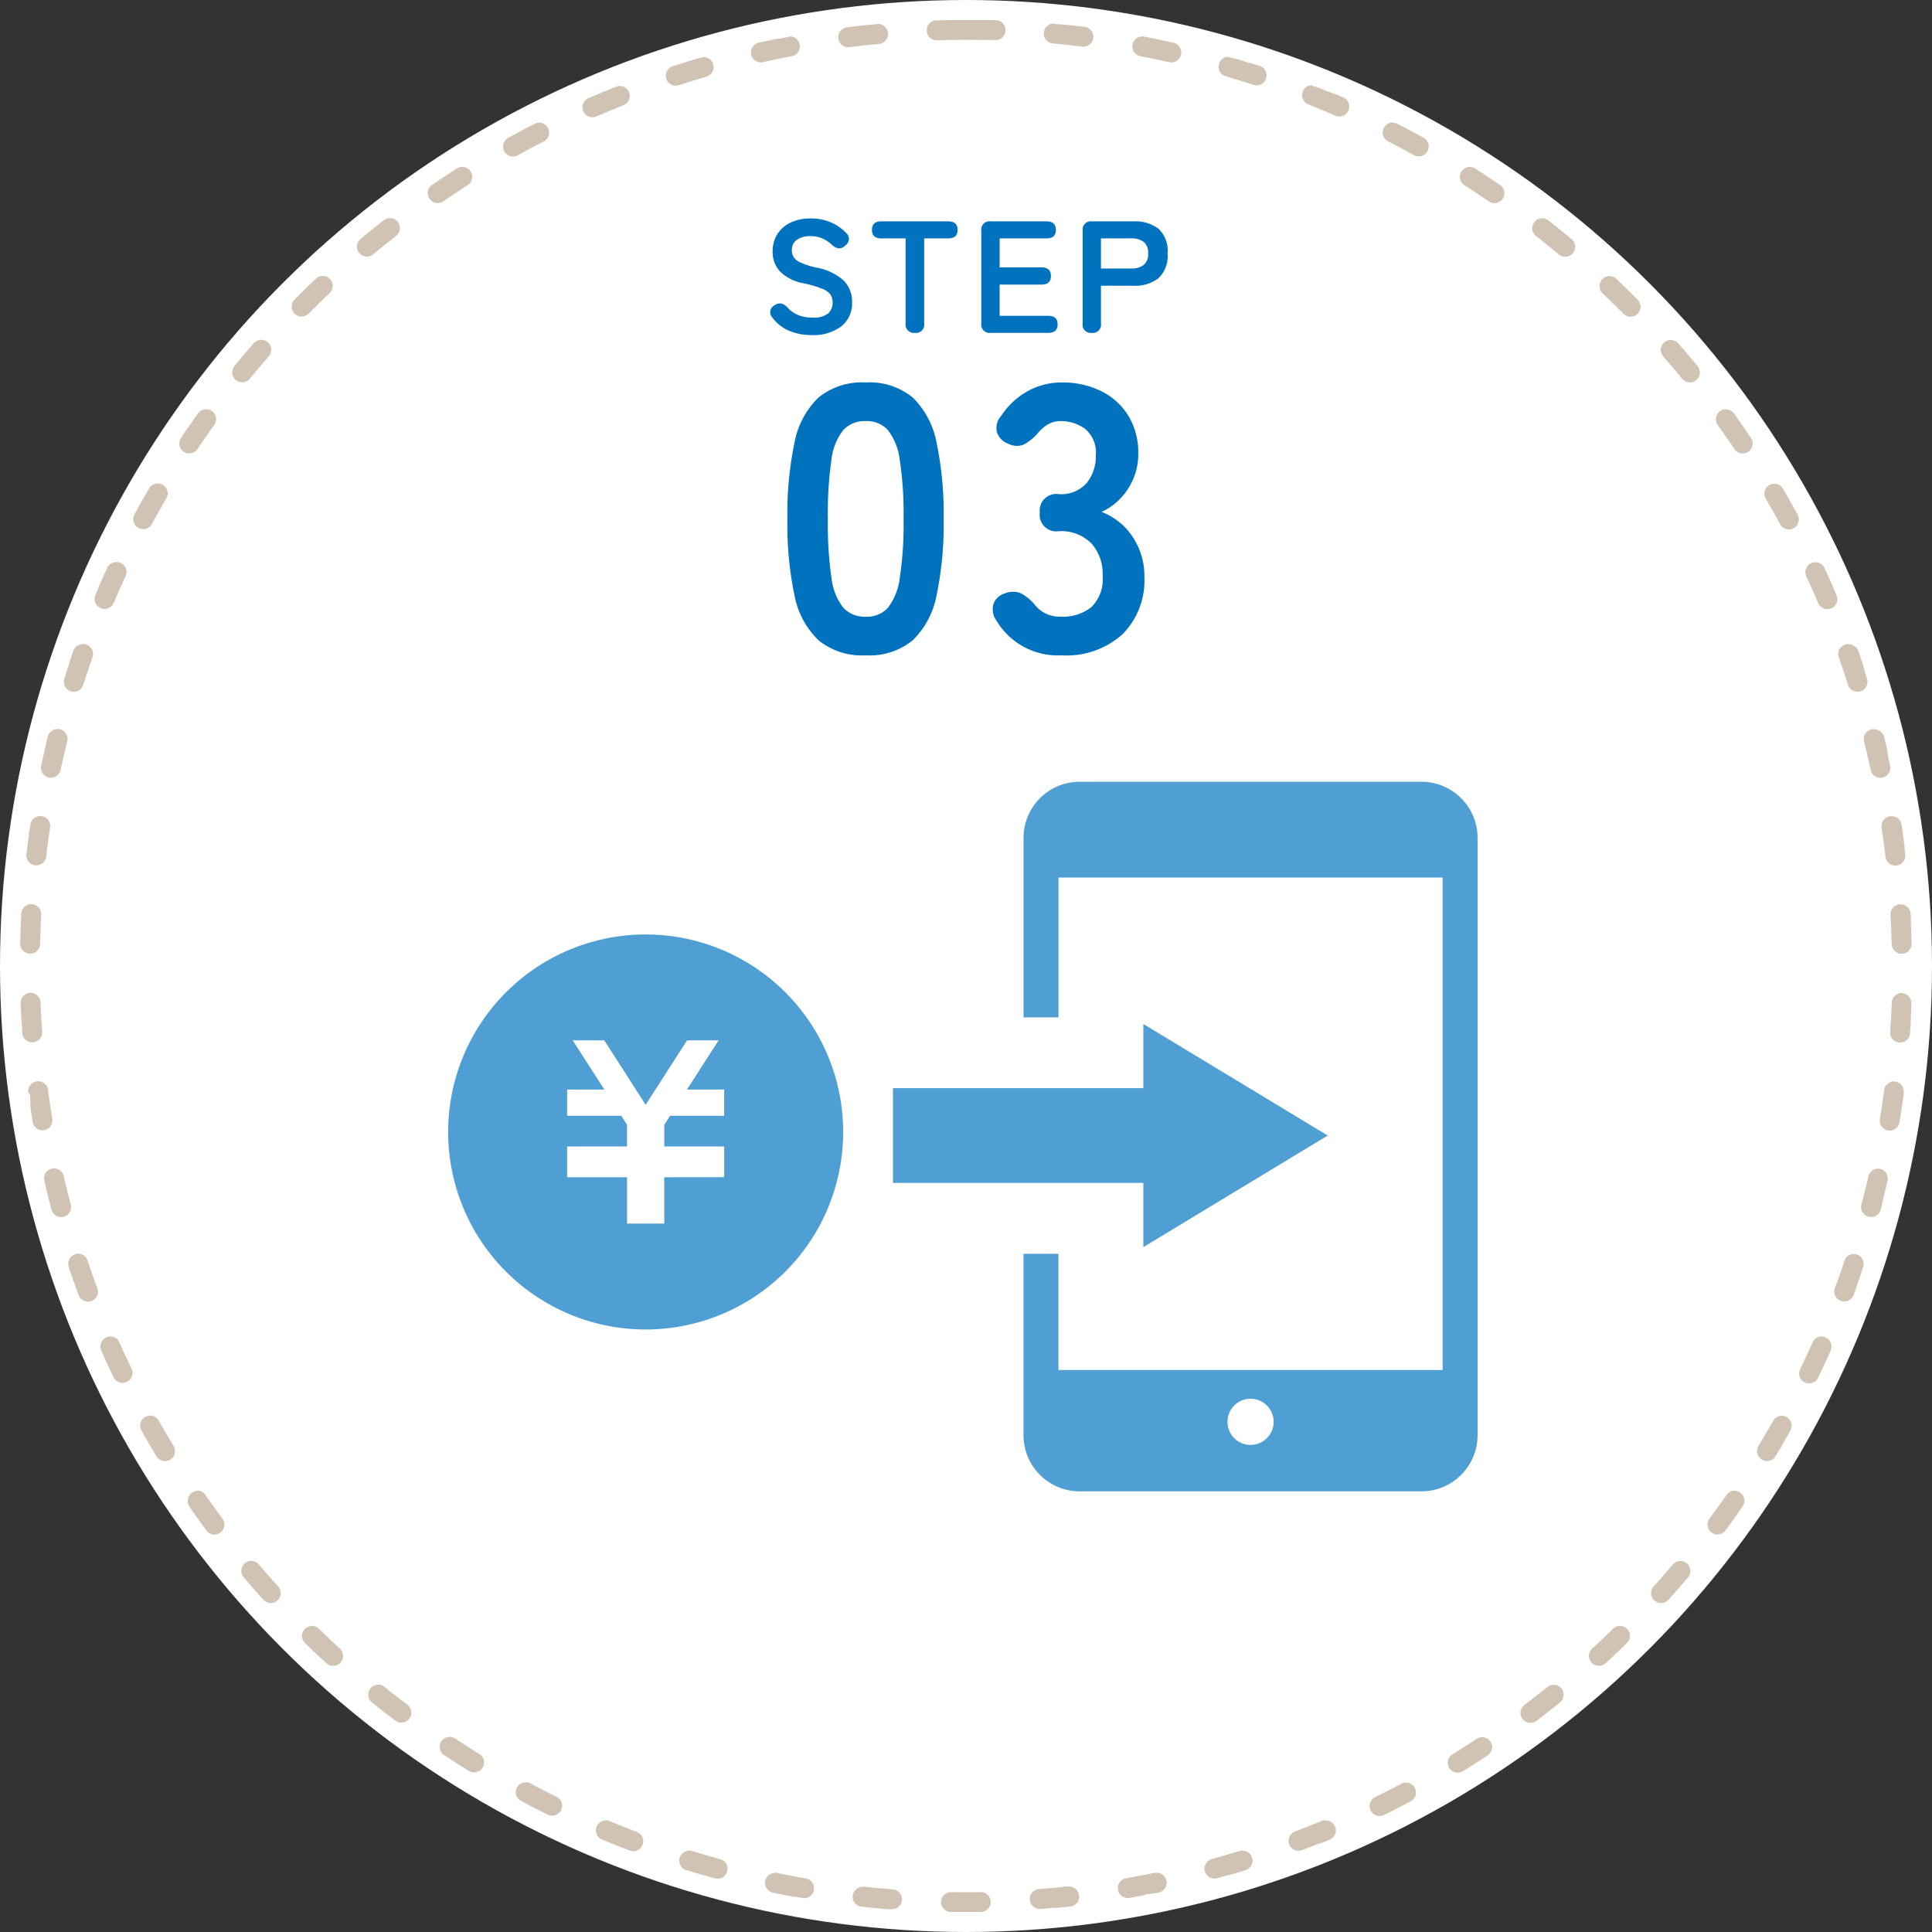<svg xmlns="http://www.w3.org/2000/svg" xmlns:xlink="http://www.w3.org/1999/xlink" width="194" height="194" viewBox="0 0 194 194"><rect x="0" y="0" width="194" height="194" fill="#333333" stroke="none"/><defs><clipPath id="a"><rect width="58.703" height="71.252" fill="#509fd4"/></clipPath><clipPath id="b"><rect width="40" height="40" transform="translate(0 -0.333)" fill="#509fd4"/></clipPath></defs><g transform="translate(-671 -4031)"><g transform="translate(433 -24)"><circle cx="97" cy="97" r="97" transform="translate(238 4055)" fill="#fff"/><path d="M103.893.415c.031,0,.062,0,.094,0h0l.135.013h.005l.04,0h.006l.135.013h.006l.039,0h.006l.136.013h0l.041,0h.005l.136.014h0l.041,0h.005l.136.014h.005l.04,0h.007l.135.014h0l.04,0h.006l.136.014h0l.042,0h0l.137.015h0l.042,0h0l.184.02h0q.652.073,1.3.154a1,1,0,0,1-.249,1.984c-.966-.121-1.948-.229-2.919-.32a1,1,0,0,1,.092-2Zm8.814,1.25a1,1,0,0,1,.184.017c.986.188,1.97.392,2.945.61a1,1,0,0,1-.44,1.951c-.95-.213-1.917-.413-2.875-.6a1,1,0,0,1,.186-1.982Zm8.655,2.081a1,1,0,0,1,.278.039l.246.072h0l.1.028.011,0,.024.007.017.005.021.006.025.008.014,0,.04.012.009,0,.033.01.011,0,.035.01.007,0,.087.026h0l.04.012h0q.381.114.761.232h0l.134.041h0l.04.012.006,0,.039.012h0l.043.013.005,0,.034.011.014,0,.027.008.015,0,.031.01.014,0,.033.01.02.006.019.006.023.007.015,0,.09.028.006,0,.031.01.005,0q.369.117.738.238a1,1,0,0,1-.625,1.9c-.926-.3-1.87-.594-2.8-.867a1,1,0,0,1,.28-1.96Zm8.417,2.9a1,1,0,0,1,.367.07l.156.062,0,0,.031.012h0l.092.037.009,0,.027.011.01,0,.027.011,0,0,.054.022.013.005.023.009.015.006.022.009.016.007.043.018.012,0,.023.009.016.006.022.009.017.007.022.009.008,0,.047.019.016.007.021.009.018.007.021.009.016.006.043.018.012.005.023.01.016.006.022.009.015.006.08.033.014.006.024.01.013.005.024.01.008,0,.05.021.013.005.024.01.013.005.025.01.01,0,.053.022.007,0,.026.011.01,0,.027.011.008,0,.09.038.006,0,.028.012.009,0,.028.012h0l.063.026,0,0,.027.012.01,0,.028.012.005,0,.09.038.009,0,.026.011.01,0,.087.037.008,0,.027.012.009,0,.027.011.007,0,.058.024,0,0,.026.011.011,0,.025.011.012,0,.082.035.014.006.023.01.015.007.023.01.017.007.034.015.021.009.018.008.022.009.017.007.026.011.013.006.037.016.013.006.028.012.012.005.032.014.007,0,.041.018h0l.039.017,0,0,.04.017h0l.086.037a1,1,0,0,1-.8,1.833c-.893-.389-1.8-.769-2.71-1.13a1,1,0,0,1,.37-1.929Zm8.1,3.685a1,1,0,0,1,.456.111l.082.042h0l.04.021h0l.082.042h0l.037.019,0,0,.08.041,0,0,.037.019,0,0,.12.063.006,0,.038.02h0l.082.043h0l.039.02h0l.082.043h0q.891.468,1.772.954l0,0,.034.019.007,0,.038.021,0,0,.03.017.007,0a1,1,0,0,1-.971,1.749c-.852-.472-1.724-.938-2.59-1.383a1,1,0,0,1,.458-1.89Zm7.717,4.438a1,1,0,0,1,.534.155q1.119.716,2.215,1.461l0,0,.026.018.006,0,.046.031.009.006.016.011.02.013.014.01.026.018.007.005.114.078a1,1,0,0,1-1.131,1.65c-.8-.551-1.628-1.1-2.448-1.622a1,1,0,0,1,.54-1.842Zm7.263,5.148a1,1,0,0,1,.615.212q1.182.924,2.334,1.885a1,1,0,1,1-1.281,1.536c-.748-.624-1.517-1.245-2.285-1.846a1,1,0,0,1,.617-1.788Zm6.746,5.809A1,1,0,0,1,160.3,26q1.089,1.031,2.146,2.1a1,1,0,1,1-1.42,1.409c-.686-.692-1.393-1.382-2.1-2.052a1,1,0,0,1,.688-1.726Zm6.17,6.418a1,1,0,0,1,.752.341l.012.014.014.016.013.014.016.019.011.012.027.031,0,0,.027.031.006.007.024.028,0,0q.907,1.042,1.784,2.11a1,1,0,1,1-1.546,1.269c-.618-.753-1.257-1.507-1.9-2.241a1,1,0,0,1,.752-1.658Zm5.539,6.97a1,1,0,0,1,.812.416l.191.266h0l.054.075,0,0,.023.032,0,.007.024.034v0l.025.035.006.009.018.026.008.012.016.023.009.012.022.031.012.016.012.017.013.019.01.014.014.02.008.011.028.039.008.012.016.022.007.009.017.024v0l.038.054,0,0,.018.026,0,.006.08.114h0q.518.738,1.023,1.488a1,1,0,0,1-1.661,1.114c-.544-.808-1.109-1.619-1.679-2.409a1,1,0,0,1,.81-1.585Zm4.857,7.461a1,1,0,0,1,.862.492q.758,1.3,1.478,2.618a1,1,0,0,1-1.759.953c-.465-.856-.951-1.716-1.444-2.557a1,1,0,0,1,.862-1.505Zm4.129,7.886a1,1,0,0,1,.906.575c.261.561.517,1.129.767,1.7h0l.014.031,0,0,.039.09,0,.008.011.025.006.013.01.024.006.014.016.037.009.02.009.02.009.02.008.018.01.023.007.016.016.037.005.012.012.028.006.013.013.03,0,.009.035.081,0,.006.016.036,0,0,.184.429a1,1,0,0,1-1.84.784c-.382-.9-.784-1.8-1.194-2.682a1,1,0,0,1,.906-1.421Zm3.361,8.243a1,1,0,0,1,.943.667l.124.353h0l.046.132h0l.015.042v0l.045.129,0,0,.013.039v0l.029.085,0,.006.013.037,0,.006.029.086v0l.013.039,0,.008.013.038v0l.029.085,0,.006.013.037,0,.006.029.085,0,.005.012.036,0,.008.012.035,0,.007.028.083,0,.009.011.033,0,.009.013.04h0l.014.042,0,.007.011.034,0,.011.011.033,0,.008.014.041,0,.005.012.036,0,.011.01.029,0,.014.01.031,0,.009.013.039,0,.013.009.027.005.016.008.025.005.016.012.038,0,.013.009.027.006.019.007.021.006.02.006.02.013.041,0,.014.008.024.005.015.008.024,0,.013.008.026h0l.021.066v0l.01.031,0,.005c.051.159.1.312.151.471a1,1,0,0,1-1.907.6c-.295-.928-.609-1.865-.933-2.783a1,1,0,0,1,.943-1.333Zm2.56,8.526a1,1,0,0,1,.968.754c.085.342.168.682.249,1.025v0l.008.033v0l.023.1,0,.011.006.027,0,.014.006.025,0,.017.009.037.005.023,0,.02.005.022,0,.02.006.024,0,.017.009.039,0,.014.007.029,0,.015.007.028,0,.014.008.035,0,.007.01.042,0,.01.007.032,0,.013.007.03,0,.013.009.041h0l.009.041,0,.013.007.029,0,.015.007.029,0,.014.009.04,0,.013.006.028,0,.018.005.022,0,.02.005.022.005.024.007.032.005.024,0,.015.006.026,0,.013.006.028v0l.023.1v0c.043.192.084.381.125.573a1,1,0,0,1-1.956.417c-.205-.952-.428-1.915-.663-2.86a1,1,0,0,1,.971-1.242Zm1.736,8.731a1,1,0,0,1,.987.848c.108.722.207,1.441.3,2.169v0l0,.032v.01l0,.029,0,.014,0,.028,0,.037,0,.015,0,.029,0,.013,0,.034v.009q.034.278.067.556a1,1,0,1,1-1.986.234c-.114-.968-.245-1.947-.389-2.91a1,1,0,0,1,.99-1.148Zm.9,8.856a1,1,0,0,1,1,.942c.007.12.012.233.019.353v.005l0,.034v.005l.005.1v.158l0,.042v.1l0,.04v0l0,.092v0l0,.044v0q.044,1.006.068,2.016a1,1,0,1,1-2,.046c-.023-.976-.061-1.964-.114-2.936a1,1,0,0,1,.944-1.053Zm.067,8.906h.04a1,1,0,0,1,.96,1.035l0,.07h0l-.006.14v.124l0,.043v.007l0,.037v.01l0,.037v.007q0,.092-.008.184h0q-.014.3-.03.608v0l-.007.138v.005l0,.038v.01l0,.035v.01l0,.042v0l0,.043v.125l-.005.091v.01l0,.032v.007l0,.034v0c-.022.369-.046.741-.072,1.109a1,1,0,0,1-1.995-.145c.068-.971.122-1.958.16-2.932A1,1,0,0,1,188.927,97.719Zm-.764,8.87a1,1,0,0,1,.993,1.131v.007l0,.034,0,.013,0,.036,0,.013,0,.032,0,.011,0,.037v.006l-.012.091h0l-.006.045v0q-.182,1.326-.4,2.64a1,1,0,0,1-1.973-.328c.16-.961.306-1.938.435-2.9A1,1,0,0,1,188.163,106.588Zm-1.6,8.757a1,1,0,0,1,.975,1.224l-.005.023,0,.01-.007.03,0,.007-.024.1v0l-.008.033v0c-.132.562-.268,1.119-.41,1.677v0l-.035.137,0,.008-.008.031v.005l-.024.094,0,.012-.007.026,0,.014-.007.026,0,.013-.011.043-.005.019-.005.021-.005.02-.005.02-.006.023,0,.017-.01.039,0,.011-.008.031,0,.014-.008.029,0,.013-.022.085v0l-.011.04v0l-.011.042h0l-.048.181a1,1,0,0,1-1.933-.514c.25-.941.489-1.9.709-2.849A1,1,0,0,1,186.565,115.345Zm-2.424,8.565a1,1,0,0,1,.948,1.318l-.12.354,0,0-.013.037,0,.008-.012.036,0,.006-.014.04,0,.014-.009.026-.006.019-.007.02-.007.021-.005.015-.016.047,0,.01-.009.027,0,.01-.01.029v0l-.034.1v0l-.011.033v0c-.052.149-.1.3-.155.444v0l-.047.134v0l-.011.031,0,.006-.033.092,0,.009-.009.025-.005.015-.008.023-.006.017-.013.035-.008.022-.007.018-.008.022-.006.018-.01.027,0,.011-.014.04,0,.007-.013.036,0,.007-.013.037,0,0q-.158.44-.321.878a1,1,0,0,1-1.875-.7c.339-.913.668-1.845.978-2.769A1,1,0,0,1,184.142,123.909Zm-3.229,8.295a1,1,0,0,1,.913,1.406l-.005.012-.011.024-.006.014-.014.03,0,.008-.018.039,0,.007-.015.033,0,.01-.016.036v0l-.038.084v0l-.018.041h0q-.539,1.2-1.11,2.378a1,1,0,1,1-1.8-.871c.425-.877.841-1.773,1.237-2.663A1,1,0,0,1,180.913,132.2Zm-4,7.95a1,1,0,0,1,.87,1.491l0,.005-.017.03-.006.01-.02.036-.007.012-.013.023-.01.018-.01.017-.012.021-.006.01-.031.054h0l-.015.027,0,.007-.016.028h0l-.053.092h0q-.151.265-.3.528h0l-.018.031h0l-.052.089,0,0-.015.026-.005.009-.015.025v0l-.03.051-.007.012-.012.021-.009.015-.012.02-.011.019-.014.024-.014.024-.009.016-.013.022-.008.014-.018.03,0,.005-.022.038,0,.006-.019.032,0,.008q-.332.564-.671,1.122a1,1,0,0,1-1.71-1.038c.506-.833,1.005-1.686,1.484-2.534A1,1,0,0,1,176.909,140.154Zm-4.74,7.536a1,1,0,0,1,.819,1.572l-.026.037,0,0-.02.029-.008.011-.018.025-.007.01-.023.032-.011.015-.013.018-.013.018-.011.015-.014.02-.006.009-.03.042-.007.01-.016.023-.007.01-.016.023h0l-.039.055,0,0-.018.026,0,.006-.079.112,0,0-.08.112,0,0-.019.027,0,0-.058.081,0,.006-.018.025,0,.006-.057.079,0,.006-.017.024-.006.009-.017.023,0,0-.033.046-.008.011-.015.021-.009.012-.015.021-.009.013-.025.035-.01.014-.014.019-.011.015-.013.018-.013.017-.019.026-.015.021-.012.016-.013.018-.012.016-.014.019-.01.015-.023.031-.01.014-.015.021-.01.014-.017.023-.008.012-.024.033-.007.009-.018.025-.009.012-.018.024-.007.01-.025.034,0,0-.022.03-.008.01-.019.026-.007.01-.05.068-.009.012-.017.023-.009.012-.017.024-.01.014-.02.028-.011.014-.014.02-.012.016-.013.018-.015.021-.018.025-.015.02-.009.013-.016.021-.007.009-.059.08h0l-.235.317a1,1,0,0,1-1.6-1.2c.582-.782,1.16-1.583,1.717-2.383A1,1,0,0,1,172.169,147.69Zm-5.43,7.055a1,1,0,0,1,.765,1.644c-.2.236-.4.467-.6.7h0l-.023.026,0,0-.063.073-.008.009-.018.02-.009.011-.017.02-.01.012-.026.03-.014.016-.013.015-.016.018-.011.013-.026.03-.005.006-.023.026-.009.01-.021.024-.007.009-.057.066,0,0-.027.031,0,0q-.385.44-.776.875h0l-.062.068,0,0-.025.027-.009.01-.019.021-.011.012-.019.022-.024.026-.008.009-.01.011a1,1,0,0,1-1.483-1.342c.653-.723,1.3-1.467,1.934-2.21A1,1,0,0,1,166.739,154.745Zm-6.07,6.513a1,1,0,0,1,.7,1.715l-.066.064,0,0-.1.1h0l-.1.1h0q-.269.26-.54.519h0l-.1.1,0,0-.032.03,0,0-.066.062,0,0-.029.028,0,0-.065.061,0,0-.027.026-.006.006-.064.06-.006.006-.027.025-.007.006-.029.027,0,0-.031.03-.007.007-.024.022-.01.009-.024.022-.007.007-.031.029-.008.007-.024.022-.01.009-.022.021-.009.009-.03.028-.007.007-.023.022-.012.011-.021.019-.011.01-.03.028-.008.008-.023.022-.011.01-.02.019-.012.011-.024.022-.012.011-.023.022-.013.012-.018.017-.013.012-.021.019-.012.011-.027.025-.012.011-.019.017-.013.012-.02.019-.01.009-.029.027-.012.011-.02.018-.012.011-.02.019-.011.01-.03.027-.01.009-.022.02-.012.011-.021.019-.01.01-.03.028,0,0a1,1,0,0,1-1.351-1.474c.718-.659,1.436-1.338,2.133-2.019A1,1,0,0,1,160.669,161.258Zm-6.656,5.913a1,1,0,0,1,.633,1.775c-.654.528-1.311,1.044-1.979,1.555l0,0-.025.019-.008.006-.069.052-.017.013-.014.011-.023.018-.01.007-.071.054,0,0-.148.112a1,1,0,0,1-1.207-1.595c.777-.588,1.555-1.2,2.314-1.809A1,1,0,0,1,154.013,167.171Zm-7.182,5.26a1,1,0,0,1,.554,1.833l-.009.006-.016.011-.073.048-.007,0-.027.018h0q-1.186.783-2.4,1.532a1,1,0,0,1-1.047-1.7c.829-.512,1.661-1.045,2.474-1.583A1,1,0,0,1,146.831,172.431Zm-7.646,4.558a1,1,0,0,1,.476,1.88l-.518.274h0l-.089.047-.008,0-.023.012-.014.007-.021.011-.019.01-.026.014-.025.013-.015.008-.025.013-.013.007-.033.017,0,0-.04.021,0,0-.037.019,0,0q-.872.453-1.755.889a1,1,0,1,1-.885-1.793c.874-.431,1.753-.882,2.613-1.341A1,1,0,0,1,139.184,176.989Zm-8.043,3.812a1,1,0,0,1,.385,1.923l-.127.053-.007,0-.034.014-.008,0-.079.033-.014.006-.025.011-.016.006-.024.01-.017.007-.033.014-.019.008-.019.008-.021.009-.017.007-.022.009-.01,0-.048.02-.013.005-.024.01-.014.006-.024.01-.012,0-.053.022,0,0-.027.011-.01,0-.026.011-.01,0-.087.035-.01,0-.026.01-.012,0-.026.011h0l-.059.024-.008,0-.026.01-.012,0-.025.01-.011,0-.054.022-.005,0-.023.009-.016.006-.023.009-.015.006-.023.009-.012,0-.043.017-.018.007-.021.008-.018.007-.021.008-.019.008-.033.013-.022.009-.018.007-.021.008-.019.007-.023.009-.016.006-.036.014-.015.006-.024.01-.016.006-.024.01-.015.006-.038.015-.006,0-.033.013-.015.006-.026.01-.014.006-.031.012-.008,0-.038.015-.014.005-.025.01-.016.006-.025.01-.014.005-.038.015-.013.005-.026.01-.017.007-.022.009-.018.007-.026.01-.023.009-.026.01-.018.007-.021.008-.019.007-.021.008-.024.009-.029.011-.023.009-.015.006-.024.009-.013.005-.125.048-.005,0-.286.109a1,1,0,0,1-.707-1.871c.911-.346,1.829-.712,2.728-1.087A1,1,0,0,1,131.141,180.8Zm-8.369,3.029a1,1,0,0,1,.295,1.956q-.737.228-1.479.443h0l-.043.013h0l-.045.013h0l-.039.011-.012,0-.029.008-.014,0-.031.009-.014,0-.034.01-.019.005-.021.006-.022.006-.017,0-.024.007-.006,0-.057.016-.011,0-.028.008-.009,0-.031.009h0l-.1.03h0c-.261.074-.526.148-.788.22a1,1,0,0,1-.527-1.929c.94-.258,1.888-.534,2.819-.822A1,1,0,0,1,122.772,183.83Zm-8.62,2.218a1,1,0,0,1,.206,1.979l-.531.108-.01,0-.027.006-.014,0-.026.005-.016,0-.042.008-.02,0-.021,0-.021,0-.021,0-.023,0-.017,0-.037.007-.014,0-.03.006-.017,0-.025,0-.017,0-.027.005-.014,0-.04.008-.014,0-.028.005-.017,0-.025,0-.018,0-.026.005-.015,0-.039.008-.017,0-.025,0-.019,0-.022,0-.02,0-.022,0L113,188.3l-.023,0-.024,0-.016,0-.026.005-.012,0-.135.026h-.005l-.034.006h0c-.44.083-.885.164-1.327.241a1,1,0,0,1-.338-1.971c.961-.167,1.931-.352,2.885-.55A1,1,0,0,1,114.152,186.048Zm-8.792,1.388a1,1,0,0,1,.111,1.994c-.414.045-.827.088-1.242.128h0l-.034,0h-.007l-.032,0h-.006l-.1.009-.016,0-.024,0-.041,0-.042,0-.041,0h-.012l-.033,0h-.011l-.034,0h-.01l-.136.012h0q-.584.053-1.169.1a1,1,0,0,1-.155-1.994c.973-.076,1.957-.168,2.925-.274A1.011,1.011,0,0,1,105.359,187.436Zm-11.858.552h.016c.492.008.991.012,1.483.012s.974,0,1.457-.011a1,1,0,0,1,.036,2l-.263,0h-.253l-.6,0H93.654l-.171,0a1,1,0,0,1,.018-2Zm-8.886-.556a1.014,1.014,0,0,1,.111.006c.968.107,1.952.2,2.924.275a1,1,0,0,1-.155,1.994l-.062,0-.039,0-.05,0-.04,0-.04,0h-.01l-.037,0h-.005l-.043,0h-.006l-.089-.007h0q-1.287-.106-2.564-.247a1,1,0,0,1,.108-1.994Zm-8.792-1.393a1,1,0,0,1,.2.021c.954.2,1.924.383,2.884.551a1,1,0,1,1-.344,1.97l-.643-.115h-.007l-.039-.007-.013,0-.026,0-.022,0-.026,0-.023,0-.013,0-.049-.009h0l-.029-.005h0q-1.033-.191-2.057-.4a1,1,0,0,1,.206-1.979Zm-8.618-2.224a1,1,0,0,1,.3.045c.931.288,1.879.565,2.818.824a1,1,0,0,1-.526,1.93q-1.3-.358-2.592-.753l-.009,0-.024-.007-.015,0-.033-.01-.019-.006-.019-.006-.032-.01-.016,0-.025-.008-.012,0-.036-.011-.012,0-.037-.012h0a1,1,0,0,1,.3-1.955Zm-8.367-3.036a1,1,0,0,1,.385.078c.9.376,1.817.742,2.727,1.089a1,1,0,1,1-.712,1.869q-.745-.284-1.484-.58h0l-.081-.033-.01,0-.036-.015-.008,0-.03-.012-.015-.006-.032-.013-.018-.007-.017-.007-.034-.014-.013-.005-.024-.01-.008,0c-.327-.133-.653-.266-.979-.4a1,1,0,0,1,.39-1.921ZM50.8,176.963a1,1,0,0,1,.47.118c.86.459,1.739.911,2.612,1.342a1,1,0,1,1-.886,1.793q-1.346-.665-2.668-1.371a1,1,0,0,1,.472-1.882Zm-7.648-4.557a1,1,0,0,1,.551.166c.814.538,1.647,1.07,2.475,1.582a1,1,0,0,1-1.048,1.7q-.488-.3-.974-.609l0,0-.044-.028,0,0-.021-.013-.012-.008-.031-.02-.014-.009L44,175.153l-.028-.018-.014-.009-.021-.013-.013-.008-.03-.019-.012-.008-.027-.017-.011-.007-.03-.019-.009-.006-.034-.022,0,0-.035-.023,0,0-.037-.024,0,0q-.552-.354-1.1-.715a1,1,0,0,1,.552-1.834Zm-7.19-5.25a1,1,0,0,1,.627.221c.759.611,1.538,1.219,2.316,1.8a1,1,0,0,1-1.2,1.6q-.3-.225-.6-.453l0,0-.036-.027h0l-.147-.113-.006,0-.029-.022-.011-.008-.025-.019-.013-.01-.022-.017-.015-.012-.021-.016-.015-.012-.021-.016-.014-.011-.022-.017-.014-.011-.019-.015-.038-.029-.012-.009-.022-.017-.013-.01-.023-.018-.012-.009-.023-.018-.011-.008-.024-.019-.01-.008-.025-.019-.009-.007-.027-.021,0,0-.161-.126h0l-.031-.025,0,0-.03-.024,0,0-.03-.024h0c-.279-.219-.554-.439-.83-.661a1,1,0,0,1,.63-1.777Zm-6.66-5.907a1,1,0,0,1,.7.284c.7.681,1.416,1.359,2.134,2.017a1,1,0,0,1-1.348,1.477l-.021-.02h0l-.03-.027,0,0-.029-.026,0,0-.147-.135-.006-.006-.022-.02-.011-.01-.02-.019-.013-.012-.018-.017-.015-.014-.017-.016-.017-.016-.015-.014-.019-.018-.014-.013-.027-.025-.005,0-.067-.063,0,0-.029-.027-.006-.006-.028-.026,0,0-.029-.027,0,0-.032-.03h0q-.771-.719-1.526-1.456a1,1,0,0,1,.7-1.716Zm-6.07-6.512a1,1,0,0,1,.764.354c.63.744,1.28,1.487,1.933,2.211a1,1,0,0,1-1.481,1.344q-1.008-1.116-1.981-2.265a1,1,0,0,1,.765-1.643ZM17.8,147.679a1,1,0,0,1,.822.429c.557.8,1.134,1.6,1.716,2.383a1,1,0,0,1-1.6,1.2c-.118-.159-.234-.316-.352-.476l0,0-.023-.031,0,0-.023-.031,0,0-.023-.032h0l-.147-.2,0,0-.021-.029,0-.007-.02-.027-.006-.008-.019-.026-.006-.009-.02-.027,0-.005-.022-.03h0l-.1-.134,0,0-.02-.028-.005-.007-.019-.026-.007-.01-.018-.026-.007-.009-.019-.026-.007-.009-.019-.026-.006-.009-.019-.027,0-.006-.088-.123-.007-.01-.017-.024-.009-.012-.016-.023-.009-.013-.016-.023-.009-.013-.016-.022-.01-.014-.015-.022-.01-.014-.015-.021-.01-.014-.016-.022,0,0-.034-.048-.013-.018-.013-.019-.013-.018-.013-.018-.013-.018-.013-.018-.014-.02-.011-.016-.015-.021-.011-.015-.016-.023-.009-.013-.019-.026-.007-.01-.025-.036h0l-.054-.076,0,0-.024-.035,0-.006-.022-.032,0-.006-.023-.032,0-.006-.023-.034,0,0-.026-.037h0l-.107-.154a1,1,0,0,1,.82-1.571Zm-4.734-7.539a1,1,0,0,1,.872.509c.478.849.977,1.7,1.482,2.535a1,1,0,1,1-1.71,1.037l-.193-.321,0,0-.021-.034-.01-.017-.012-.02-.014-.023-.008-.014-.016-.026-.006-.01-.018-.03,0,0-.02-.034h0q-.388-.649-.765-1.305l-.006-.011-.011-.02-.012-.021-.008-.015-.015-.025-.007-.013-.016-.028-.005-.01-.019-.033,0,0q-.163-.284-.323-.569a1,1,0,0,1,.87-1.491Zm-4-7.953a1,1,0,0,1,.914.594c.4.89.811,1.786,1.235,2.664a1,1,0,0,1-1.8.87q-.427-.885-.837-1.78h0l-.019-.041v0l-.018-.04v0l-.018-.039v0l-.018-.039v0l-.037-.082-.012-.025-.006-.014-.013-.029,0-.01-.014-.032,0-.007-.015-.034,0,0c-.081-.18-.16-.356-.24-.536a1,1,0,0,1,.915-1.4Zm-3.223-8.3a1,1,0,0,1,.948.683c.309.924.638,1.856.976,2.77a1,1,0,1,1-1.875.695q-.488-1.317-.937-2.651h0l-.014-.042v0l-.013-.038,0-.008-.012-.036,0-.009-.011-.034,0-.007a1,1,0,0,1,.949-1.317Zm-2.419-8.566a1,1,0,0,1,.973.775c.22.949.458,1.908.708,2.849a1,1,0,1,1-1.933.513q-.384-1.446-.723-2.911a1,1,0,0,1,.975-1.226Zm-1.595-8.758a1,1,0,0,1,.99.868c.129.967.275,1.944.435,2.905a1,1,0,0,1-1.973.327q-.073-.438-.141-.877v0l-.007-.043v-.005l-.006-.041v-.006l-.006-.04v-.007l-.006-.039V109.6l-.006-.038v-.009l-.006-.038v-.008l-.006-.039v-.006l-.006-.042v0l-.035-.23,0-.01-.005-.035,0-.012,0-.033,0-.015,0-.03,0-.017,0-.027,0-.019,0-.026,0-.019,0-.026,0-.02,0-.025,0-.021,0-.023,0-.023,0-.022,0-.023,0-.023,0-.023,0-.021,0-.024,0-.02,0-.025,0-.018,0-.027,0-.011-.017-.12h0l0-.035v-.01l0-.033,0-.012,0-.032,0-.013,0-.032,0-.013,0-.032,0-.013,0-.032,0-.012,0-.033,0-.012,0-.034v-.009l0-.036v-.008l-.005-.037v-.006l-.005-.039v0L.84,107.7a1,1,0,0,1,.993-1.13ZM1.072,97.7a1,1,0,0,1,1,.961c.038.975.091,1.962.159,2.933a1,1,0,0,1-1.995.143c-.007-.1-.014-.207-.021-.309v-.039l0-.025v-.016l0-.032V101.3l0-.037v-.007l0-.04v0l0-.042v0Q.119,99.955.072,98.734A1,1,0,0,1,1.033,97.7Zm.069-8.905.055,0a1,1,0,0,1,.944,1.053c-.053.973-.092,1.96-.114,2.936a1,1,0,0,1-2-.042q.035-1.509.117-3.006A1,1,0,0,1,1.141,88.79Zm.9-8.856a1,1,0,0,1,.99,1.149c-.144.963-.276,1.942-.39,2.91a1,1,0,1,1-1.986-.234q.082-.7.175-1.4v0l.018-.137v0l.005-.039v-.008l.005-.039v0l.012-.089v-.008l0-.035,0-.011,0-.034v-.009L.9,81.9v0L.9,81.855v-.01l0-.032,0-.013,0-.034v-.009l.006-.044h0l.006-.042v-.01l0-.034,0-.011.005-.037v-.006l.006-.045v0l.006-.042v-.008l.005-.037v-.008l.006-.042h0L.981,81.3h0l.007-.045h0q.034-.231.068-.462A1,1,0,0,1,2.044,79.934ZM3.782,71.2a1,1,0,0,1,.971,1.242c-.235.945-.459,1.907-.664,2.859a1,1,0,1,1-1.955-.422q.193-.895.4-1.784v0l.01-.043v0l.021-.09h0l.01-.042v-.006l.009-.039V72.87l.021-.086,0-.01.008-.032,0-.012.008-.033,0-.009.01-.041,0-.013.007-.028,0-.018.005-.022,0-.019.005-.022.01-.04,0-.016.006-.026,0-.013L2.7,72.4l0-.011c.035-.143.071-.291.107-.433A1,1,0,0,1,3.782,71.2Zm2.562-8.525a1,1,0,0,1,.943,1.333c-.325.919-.639,1.855-.934,2.783a1,1,0,0,1-1.907-.6c.055-.174.111-.347.167-.52v0l.01-.032,0-.005.031-.1,0-.006.009-.028,0-.011.009-.027,0-.008L4.7,65.4l0-.009.008-.024.005-.016.008-.023,0-.015.008-.024,0-.014.013-.041.006-.019.007-.021.006-.018.007-.021.007-.022.009-.027.009-.028.006-.017.007-.022.006-.018L4.835,65l.005-.015.013-.038,0-.013.009-.027.005-.016.009-.026,0-.015.012-.035,0,0,.013-.039,0-.014.009-.027,0-.014.01-.03,0-.01.014-.041,0-.007.012-.034,0-.011.011-.034,0-.007.029-.084,0-.006.012-.035,0-.008.014-.041h0l.03-.087v0l.014-.042h0q.152-.443.307-.884A1,1,0,0,1,6.344,62.679Zm3.363-8.242a1,1,0,0,1,.906,1.422c-.411.884-.813,1.786-1.195,2.682a1,1,0,0,1-1.84-.784l.011-.027,0-.009L7.6,57.7l.006-.014.01-.024.006-.014.034-.078.007-.017.009-.021.008-.019.008-.019.014-.032.008-.019.009-.022.008-.019.009-.021.007-.017.012-.027.007-.017.013-.031.007-.015.011-.024.006-.015.013-.029,0-.01.017-.038,0-.01.013-.03,0-.011.013-.031,0-.009.035-.08,0-.007.015-.035,0-.006.037-.083h0l.018-.041v0l.056-.127h0q.369-.836.754-1.664A1,1,0,0,1,9.707,54.437Zm4.131-7.885a1,1,0,0,1,.862,1.506c-.493.841-.979,1.7-1.444,2.557a1,1,0,0,1-1.757-.956q.538-.989,1.1-1.963h0l.046-.08,0,0,.019-.033.006-.01.016-.028.006-.01.02-.035.008-.013.013-.022.011-.019.009-.015.013-.022,0-.005.032-.056v0l.017-.029v0l.155-.265A1,1,0,0,1,13.837,46.552ZM18.7,39.092a1,1,0,0,1,.81,1.585c-.57.791-1.135,1.6-1.68,2.409a1,1,0,0,1-1.661-1.115l.2-.291,0-.007.017-.025.006-.009.025-.036.012-.018.011-.016.014-.021.009-.013.021-.031,0,0,.025-.037,0,0,.024-.034,0,0q.541-.791,1.1-1.571l0-.007.02-.028.007-.01.022-.031,0,0,.023-.033.011-.016.013-.018.013-.018.009-.013.054-.076,0,0,.067-.092A1,1,0,0,1,18.7,39.092Zm5.54-6.968a1,1,0,0,1,.752,1.659c-.642.733-1.281,1.487-1.9,2.24a1,1,0,1,1-1.546-1.269l.208-.253h0l.059-.071,0,0,.024-.029.007-.008.023-.027.005-.006.027-.032.008-.01.018-.022.011-.013.016-.019.011-.013.025-.029L22,34.2l.014-.017.014-.017.013-.015.014-.016.015-.018.023-.028.012-.015.015-.018.011-.013.016-.019.01-.012.029-.034.01-.012.016-.019.011-.013.015-.018.011-.013.029-.034.01-.012.015-.018.011-.014.015-.017.013-.016.018-.021.019-.023.013-.016.014-.017.012-.015.016-.019.011-.013.025-.03.01-.012.018-.021.011-.013.019-.022.009-.01.027-.032,0,0,.024-.028.007-.008.023-.028,0-.006.058-.068,0,0,.029-.034h0q.38-.446.766-.886A1,1,0,0,1,24.236,32.124Zm6.171-6.416a1,1,0,0,1,.687,1.726c-.708.67-1.415,1.36-2.1,2.052a1,1,0,0,1-1.42-1.409l0,0,.025-.025.011-.011.018-.019.012-.013.019-.019.018-.018.02-.02.015-.015.015-.015.015-.015.014-.014.028-.028.013-.013.016-.016.013-.013.017-.017.012-.012.021-.021.021-.021.016-.016.014-.014.016-.016.013-.013.016-.016.019-.019.022-.022.015-.015.016-.015.014-.014.015-.015.016-.016.024-.024.016-.016.014-.014.017-.016.013-.013.026-.025.007-.007.026-.026.01-.009.022-.022.008-.008.062-.061,0,0,.027-.026.006-.006.1-.1h0q.619-.607,1.249-1.2A1,1,0,0,1,30.407,25.708ZM37.154,19.9a1,1,0,0,1,.617,1.788c-.768.6-1.536,1.221-2.285,1.845A1,1,0,0,1,34.2,22c.333-.278.666-.552,1-.825h0l.026-.021,0,0,.077-.063,0,0,.023-.019.008-.006L35.421,21l.009-.007.02-.016.013-.011.019-.015.012-.009.036-.029.012-.01.018-.015.014-.011.018-.015.015-.012.027-.022.018-.014.017-.013.017-.013.016-.013.017-.014.015-.012.029-.024.014-.011L35.8,20.7l.015-.012.018-.015.014-.011.03-.024.015-.012.019-.015.016-.012.016-.013.017-.013.018-.015L36,20.537l.015-.012.018-.015.013-.01.019-.015.011-.008.038-.03.011-.009.021-.016.01-.008.022-.018,0,0,.08-.063h0l.277-.218A1,1,0,0,1,37.154,19.9Zm7.264-5.146a1,1,0,0,1,.54,1.843c-.821.525-1.645,1.07-2.449,1.621a1,1,0,0,1-1.133-1.648q1.238-.848,2.505-1.659A1,1,0,0,1,44.418,14.755Zm7.718-4.436a1,1,0,0,1,.457,1.89c-.867.445-1.738.91-2.591,1.382a1,1,0,0,1-.969-1.75q.818-.453,1.646-.89l.006,0,.036-.019,0,0,.039-.021.007,0,.03-.016.015-.008.021-.011.018-.01.015-.008.051-.027h0l.029-.015,0,0c.244-.128.485-.253.73-.379A1,1,0,0,1,52.137,10.318Zm8.1-3.683a1,1,0,0,1,.37,1.929c-.9.36-1.817.74-2.71,1.129a1,1,0,1,1-.8-1.834q1.373-.6,2.769-1.154A1,1,0,0,1,60.241,6.635ZM68.659,3.74a1,1,0,0,1,.279,1.96c-.935.273-1.879.564-2.805.866a1,1,0,0,1-.621-1.9l.006,0,.032-.01.011,0,.034-.011.008,0,.038-.012.017-.005.021-.007L65.7,4.6l.017-.005.023-.008h0l.063-.02.007,0,.03-.01.006,0c.683-.22,1.365-.431,2.055-.636h0l.137-.04.006,0,.03-.009.008,0,.09-.026.013,0,.025-.007.016,0,.023-.007.019-.006L68.3,3.8l.026-.008.018-.005.024-.007.01,0A1,1,0,0,1,68.659,3.74Zm8.656-2.079A1,1,0,0,1,77.5,3.644c-.957.182-1.924.382-2.875.595a1,1,0,0,1-.44-1.951l.438-.1h0l.034-.007h0l.1-.021.012,0,.025-.006.015,0,.024-.005.019,0,.03-.006.03-.006.018,0,.024-.005.017,0L75,2.109l.015,0,.083-.018.01,0,.033-.007.01,0,.037-.008H75.2l.088-.019h.006l.039-.008h.006l.133-.028h0L75.515,2h0l.134-.028h.005l.042-.009h0l.091-.019h0l.041-.009h.006l.043-.009h0l.088-.018.009,0,.033-.007.012,0,.034-.007.008,0,.042-.008.012,0,.03-.006.017,0,.024,0,.019,0,.023,0,.035-.007.021,0,.025-.005.014,0,.027-.005.011,0,.139-.027h0l.623-.121A1,1,0,0,1,77.314,1.661ZM86.129.413a1,1,0,0,1,.092,2c-.971.091-1.953.2-2.919.32A1,1,0,0,1,83.048.745Q83.94.633,84.837.537h0l.144-.015h.007l.032,0h.007L85.169.5h.009l.03,0h.01l.139-.014h.008l.032,0H85.4l.145-.014h0l.037,0h0l.451-.043Q86.084.413,86.129.413ZM95,0h1.6l.137,0h.049l.186,0h0q.515.01,1.029.026a1,1,0,0,1-.062,2C96.965,2.015,95.976,2,95,2h0c-.969,0-1.95.015-2.917.045a1,1,0,0,1-.062-2h.1Q93.159.012,94.205,0H95Z" transform="translate(240 4057)" fill="#d1c3b3"/><g transform="translate(-1 -495.575)"><path d="M-10.07.38a6.9,6.9,0,0,1-4.75-1.52A8.456,8.456,0,0,1-17.233-5.7a34.469,34.469,0,0,1-.7-7.6,34.734,34.734,0,0,1,.7-7.619A8.47,8.47,0,0,1-14.82-25.5a6.9,6.9,0,0,1,4.75-1.52A6.829,6.829,0,0,1-5.339-25.5a8.54,8.54,0,0,1,2.394,4.579,34.735,34.735,0,0,1,.7,7.619,34.469,34.469,0,0,1-.7,7.6A8.525,8.525,0,0,1-5.339-1.14,6.829,6.829,0,0,1-10.07.38Zm0-3.876a2.864,2.864,0,0,0,2.223-.893A6.1,6.1,0,0,0-6.65-7.41a35.355,35.355,0,0,0,.38-5.89,35.656,35.656,0,0,0-.38-5.928,6.1,6.1,0,0,0-1.2-3.021,2.864,2.864,0,0,0-2.223-.893,2.924,2.924,0,0,0-2.242.893,5.874,5.874,0,0,0-1.2,3.021A37.5,37.5,0,0,0-13.87-13.3a37.184,37.184,0,0,0,.361,5.89,5.874,5.874,0,0,0,1.2,3.021A2.924,2.924,0,0,0-10.07-3.5ZM9.576.38a7.162,7.162,0,0,1-6.5-3.458,1.92,1.92,0,0,1-.3-1.748A1.725,1.725,0,0,1,3.952-5.852a2.05,2.05,0,0,1,1.558,0A5.067,5.067,0,0,1,6.84-4.788a3.231,3.231,0,0,0,1.083.931A3.258,3.258,0,0,0,9.5-3.5a4.658,4.658,0,0,0,3.078-.95,3.945,3.945,0,0,0,1.14-3.192,4.531,4.531,0,0,0-1.14-3.23A4.262,4.262,0,0,0,9.31-12.084a1.663,1.663,0,0,1-1.9-1.862,1.663,1.663,0,0,1,1.9-1.862,3.412,3.412,0,0,0,2.812-1.121,4.224,4.224,0,0,0,.912-2.755,3.078,3.078,0,0,0-1.083-2.679A4.094,4.094,0,0,0,9.5-23.142a2.433,2.433,0,0,0-1.349.38,4.086,4.086,0,0,0-1.007.912A4.918,4.918,0,0,1,5.8-20.786a1.841,1.841,0,0,1-1.539-.076,1.822,1.822,0,0,1-1.14-1.121,1.8,1.8,0,0,1,.418-1.691,7.586,7.586,0,0,1,2.679-2.489,6.95,6.95,0,0,1,3.363-.855,8.7,8.7,0,0,1,4.047.893,6.656,6.656,0,0,1,2.7,2.489,7.108,7.108,0,0,1,.969,3.762,6.288,6.288,0,0,1-1.045,3.553,6.213,6.213,0,0,1-2.641,2.3,6.479,6.479,0,0,1,3.1,2.47,7.021,7.021,0,0,1,1.2,4.066,7.641,7.641,0,0,1-2.185,5.738A8.428,8.428,0,0,1,9.576.38Z" transform="translate(336 4616)" fill="#0072be"/><path d="M-15.488.224A5.91,5.91,0,0,1-17.7-.184a4.13,4.13,0,0,1-1.76-1.368.843.843,0,0,1-.184-.712.88.88,0,0,1,.472-.536.832.832,0,0,1,.672-.136,1.364,1.364,0,0,1,.608.424,3,3,0,0,0,1.032.72,3.636,3.636,0,0,0,1.432.256,2.369,2.369,0,0,0,1.576-.408,1.417,1.417,0,0,0,.456-1.112,1.42,1.42,0,0,0-.2-.768,1.836,1.836,0,0,0-.832-.6,10.936,10.936,0,0,0-1.944-.568,4.466,4.466,0,0,1-2.3-1.168,2.866,2.866,0,0,1-.744-2.032,3.141,3.141,0,0,1,.472-1.72,3.173,3.173,0,0,1,1.328-1.16,4.546,4.546,0,0,1,2.008-.416,4.933,4.933,0,0,1,2.1.416A4.746,4.746,0,0,1-12-10a.773.773,0,0,1,.24.672,1.02,1.02,0,0,1-.416.608.808.808,0,0,1-.672.224,1.328,1.328,0,0,1-.64-.368,3.583,3.583,0,0,0-.912-.608,2.843,2.843,0,0,0-1.216-.24,2.327,2.327,0,0,0-1.352.36,1.226,1.226,0,0,0-.52,1.08,1.332,1.332,0,0,0,.152.616,1.512,1.512,0,0,0,.672.568,7.283,7.283,0,0,0,1.608.528,5.54,5.54,0,0,1,2.768,1.3,2.98,2.98,0,0,1,.848,2.176A2.914,2.914,0,0,1-12.552-.632,4.685,4.685,0,0,1-15.488.224ZM-5.12,0a.834.834,0,0,1-.944-.944V-9.488H-8.5q-.944,0-.944-.848,0-.864.944-.864h6.7q.96,0,.96.864,0,.848-.96.848h-2.4V-.944A.827.827,0,0,1-5.12,0Zm7.6,0a.834.834,0,0,1-.944-.944v-9.312A.834.834,0,0,1,2.48-11.2h5.6q.944,0,.944.864,0,.848-.944.848h-4.7v2.912H7.584q.944,0,.944.864t-.944.864H3.376v3.136h4.88q.944,0,.944.848Q9.2,0,8.256,0ZM12.624,0a.821.821,0,0,1-.912-.944v-9.312a.834.834,0,0,1,.944-.944h4.176a3.872,3.872,0,0,1,2.488.736,3,3,0,0,1,.92,2.48,3.049,3.049,0,0,1-.92,2.5,3.815,3.815,0,0,1-2.488.752h-3.28V-.944A.827.827,0,0,1,12.624,0Zm.928-6.464h3.024a2,2,0,0,0,1.264-.352,1.4,1.4,0,0,0,.448-1.168,1.377,1.377,0,0,0-.448-1.152,2,2,0,0,0-1.264-.352H13.552Z" transform="translate(336 4584)" fill="#0072be"/></g></g><g transform="translate(1 112.5)"><g transform="translate(759.667 3997)"><g clip-path="url(#a)"><path d="M134.154,0H99.8a5.633,5.633,0,0,0-5.619,5.622V23.659h3.51V9.617h38.577V59.07H97.686V47.4h-3.51V65.631a5.635,5.635,0,0,0,5.619,5.621h34.359a5.64,5.64,0,0,0,5.619-5.621V5.622A5.638,5.638,0,0,0,134.154,0M116.973,66.589a2.318,2.318,0,1,1,2.322-2.319,2.319,2.319,0,0,1-2.322,2.319" transform="translate(-81.07)" fill="#509fd4"/><path d="M25.14,197.205,43.654,186,25.14,174.8v6.444H0v9.513H25.14Z" transform="translate(0 -150.477)" fill="#509fd4"/></g></g><g transform="translate(715 4012.333)"><g clip-path="url(#b)"><path d="M19.833,0A19.833,19.833,0,1,0,39.667,19.833,19.834,19.834,0,0,0,19.833,0m7.884,18.206H22.286l-.583.908v2.174h6.015v3.087H21.7v4.661H17.966V24.375H11.95V21.288h6.015V19.118l-.585-.912H11.95V15.571h3.734l-3.175-4.94h3.167L19.832,17.1l4.159-6.467h3.166l-3.173,4.94h3.733v2.635Z" fill="#509fd4"/></g></g></g></g></svg>